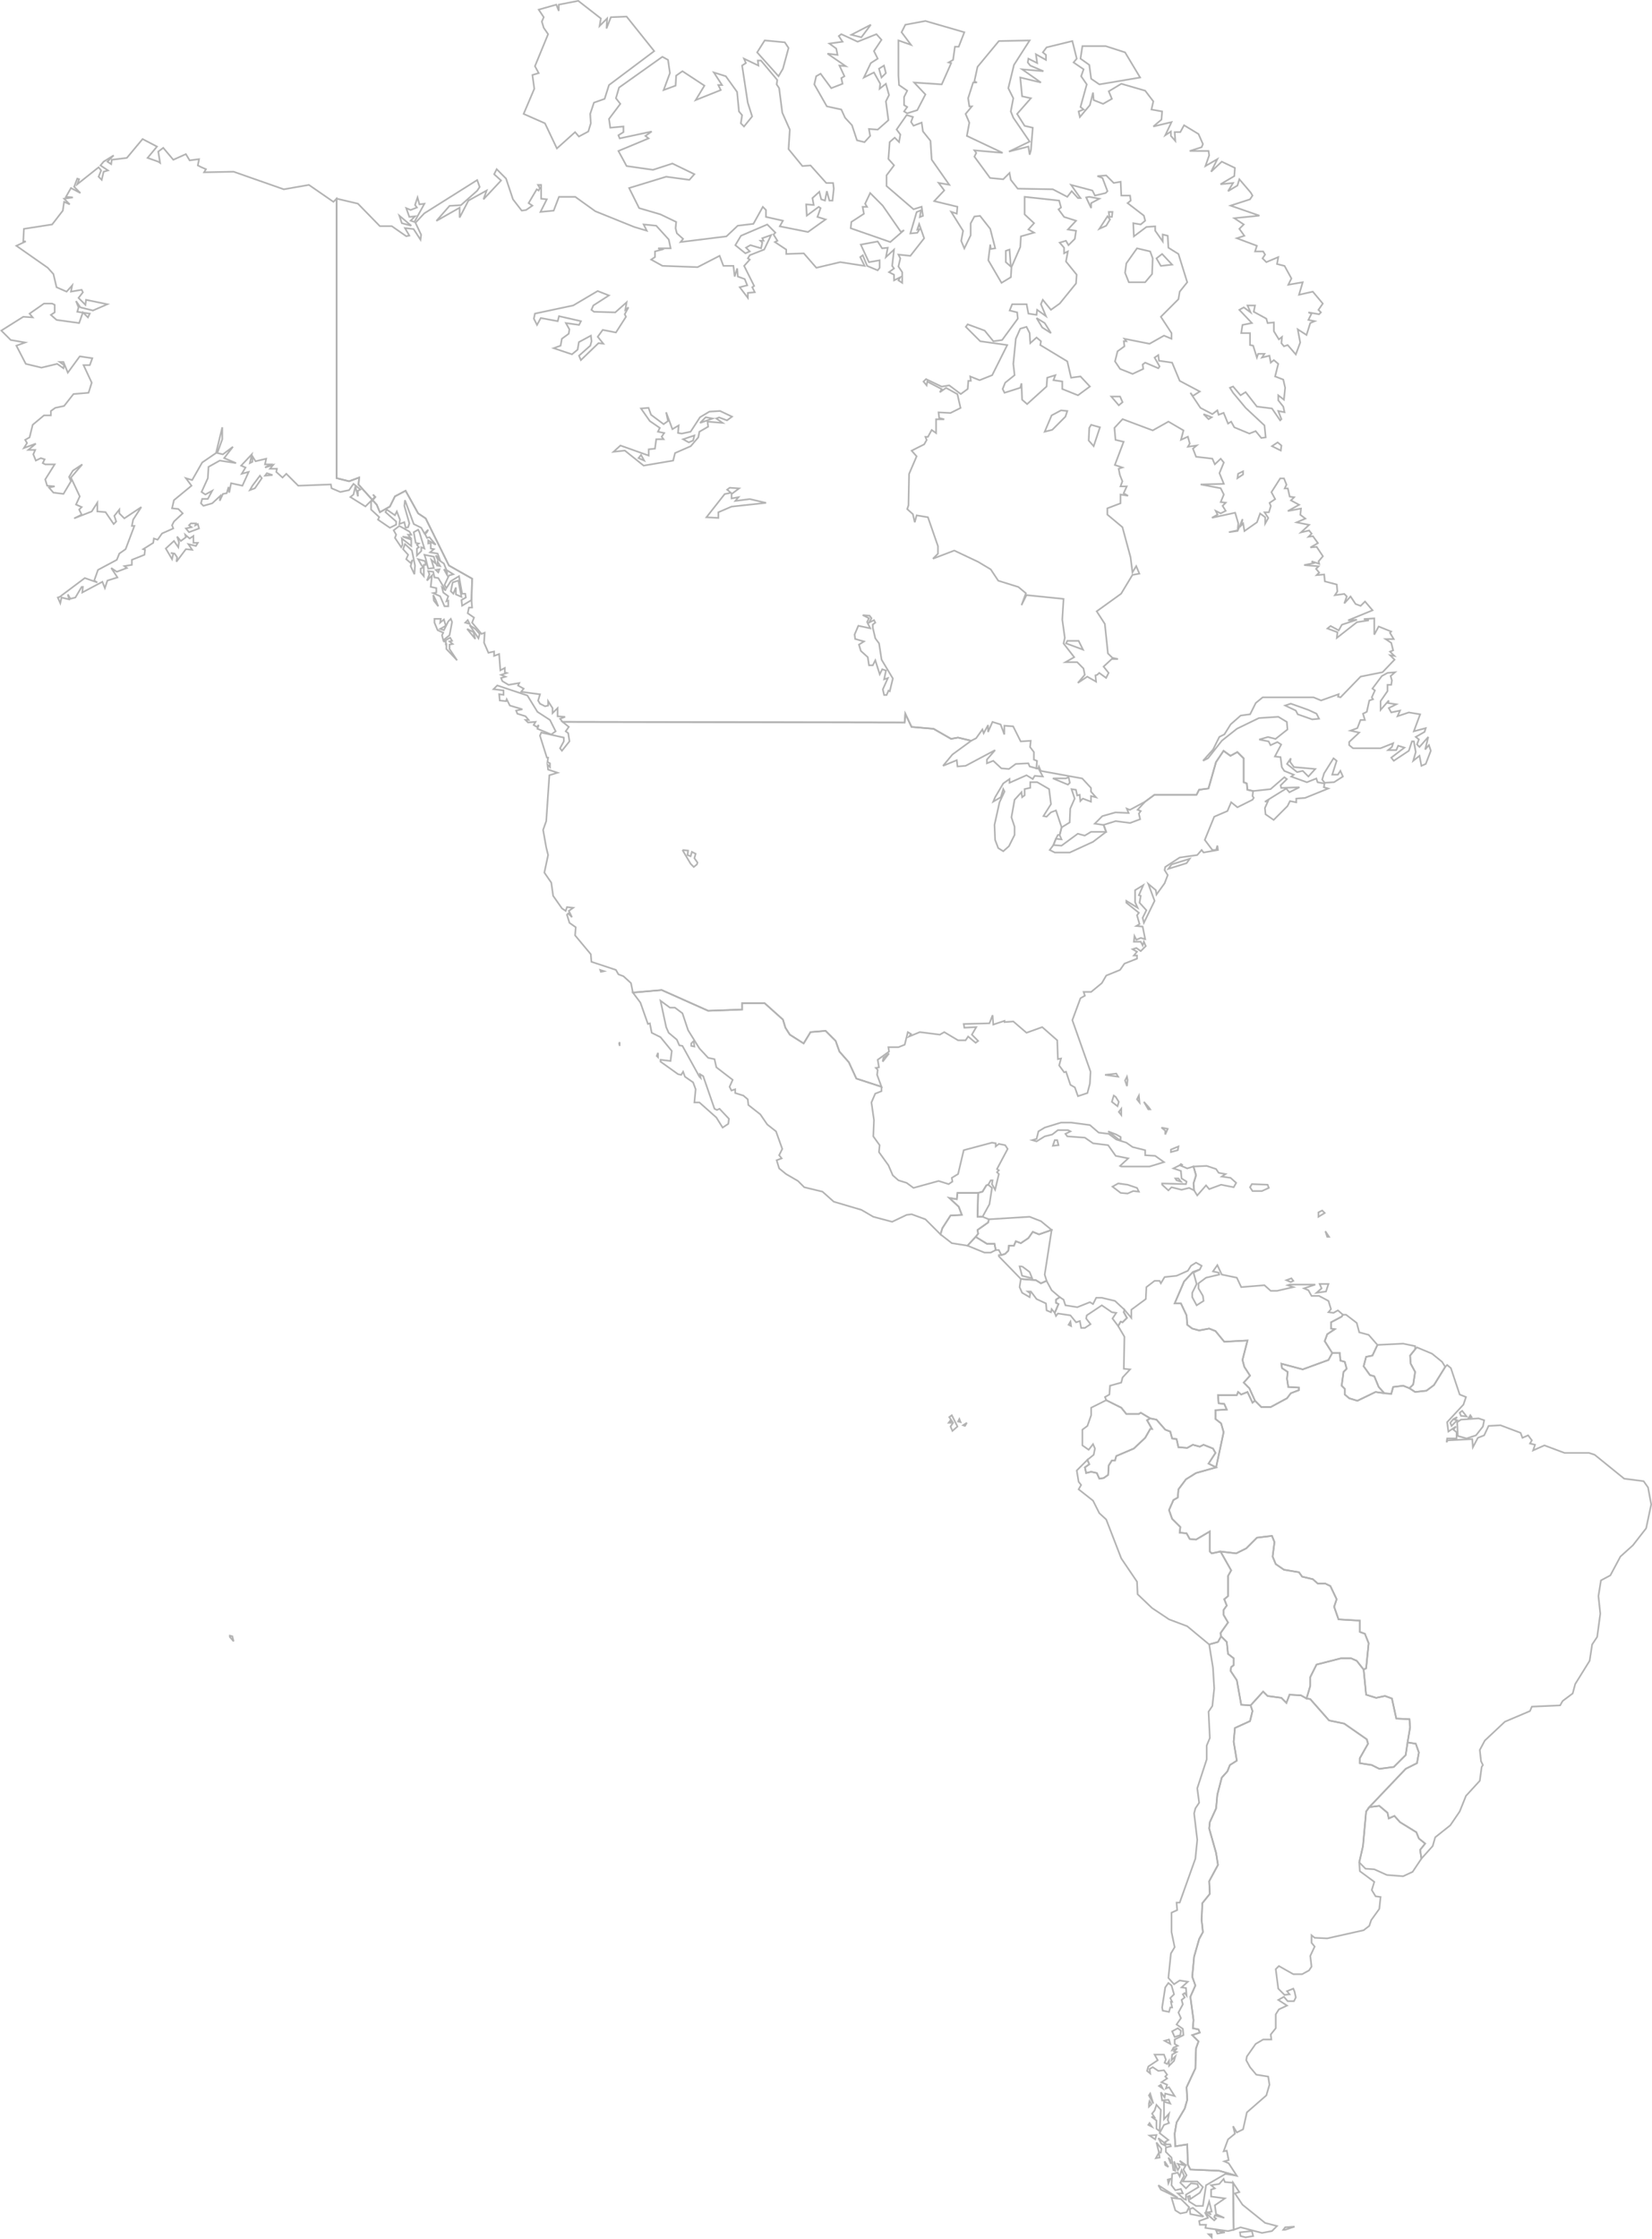 <svg xmlns="http://www.w3.org/2000/svg" viewBox="0 0 405.78 549.83"><defs><style>.cls-1{opacity:0.3;}.cls-2{fill:none;stroke:#000;stroke-width:0.4px;}</style></defs><title>地図</title><g id="レイヤー_2" data-name="レイヤー 2"><g id="img_svg"><g class="cls-1"><path class="cls-2" d="M342.51,161.05,341.43,160l.77-.31-.47-1.85-1.39-.92h2l-.92-1.54.3-.31-3.08-1.24-1.08,2v-4L335,152l1.23.31-2.93.46-4.93,3.86.15-1.39-2.46-.92.77-.62,2,1.08.77-1.39,3.7-1.23-2.16.15,6-2.46-1.85-2.16-1.08,1.07-1.24-.46-1.23-1.85-1.54,1.7.61-1.7-.61-.62-2.31.31.61-.92-.15-1.7-2.93-.77-.16-1.7-1.85.16.62-.62-.77-.92.62-.62-3.55-.31,2.31-.46-.46-.46,1.85.61-.15-.61,1.07-1.24-1.54-2.31-1.54.15,1.85-1.07-1.23-1.7-1.08.15.77-.77-.62-.77-2,.46,2-1.85-3.08-.61,2.16-.93-1.24-.93.16-1.54-3.24.62,2.78-1.54-2-1.08.77-.77-1.08-.16-.46-2h-.77L316,119l-.62-1.54h-.92l-2.16,3.39.92,1.7-1.38.93.31.77-.47,1.54h-1.07l.92,1.39-.77,1.38V127l-1.24-.92-.77,2.16-3.08,2.15-.31-1.85-.46.47.31-1.55L304,130.36l-2.16.31,2.16-.46.16-1.7-.77-2.62-5.71,1.24,1.39-.78-.46-.92,1.23.62,1.23-.62-.77-1.23.77-.77-1.23-.16.77-1.85-.77-1.54-4.93-.93,5.7-.15-1.08-2.62,1.08-2.62-.77-.93L298.4,114l-.61-1.39-4-.46-.77-2,.92-.77-2.16.31.46-.77-.46-1.7-1.7.77.62-2.31-3.7-2.16-3.85,2.16-7.41-2.77-2,2.15L274,108l2,.47-2.16,5.7,1.85.62-.92.31.31,1.54.61,1.54-.46,1.24h1.54l-.77,1.69,1.08.62-1.85-.31v2.16L272,124.81v1.54l3.7,3.09,2,7.4.46,3.7.93-1.54.77,1.85-1.7.31-2.78,4.62-6,4.32,2,3.09.76,7.25,1.09,1.07,1.38.31h-1.54l-2,1.85,1.24,1.55-.62,1.23L270,165.22l-.47.46-.46.15.16,1.54-2.16-1.23-2.32,1.54,1.7-2-.31-1.54-1.54-1.55H261.7l2.16-1.23L261.24,158l.31-1.39-.62-4.47.31-5.09-9.1-.93-1.23,2.47,1.08-2.93-1.85-1.54-4.94-1.54-1.85-2.78-3.09-1.85-5.86-2.77-5.24,2,1.23-1.23v-1.85l-2.46-7.1-2.78-.46-.46,1.7-.46-2L222.84,125l.31-.93.15-7.71,1.85-4.32-1.23-1.38,3.08-1.55.62-1.08-.31-.77h.62l.92-1.69,1.08.77v-3.39h2l-1.24-.31-.15-1.39,2.93.15,2.47-1.23-.78-3.39-2.77-1.54-1.54,1.07.46-.77-3.55-1.85-.15.93-.77-.93.62-.61,3.85,1.85,1.85-.31L236,96.75l1.69-1.24.16-2h.62l-.16-1.08,2.31.92,3.09-1.23,3.7-7.4-6.63-.93-3.55-3.54.46-.62,4.17,1.54L244,83.79l2.15-.3L250,78.24l-.15-1.54L248,76.24l.62-1.54h3.55L252.6,77l2,.31.15-1.24,2.16,1.55-1.23-2.93.46-1.08,2,2.46,2.16-1.54,4-4.93.16-2.16-2.63-3.24.47-2.47-.93.47V60.82l-1.08-1.24,1.54-.46.62,1.08L264,58.66l.31-2-2-.31,2-2.15-2.93-.93L260,51.41l.62-.46-.46-1.7-8.48-.92v4.31L254,54.8l-1.39,1.54,1.39.78-3.24.92-.15,2.62-2.16,4.94-.16,2.47L246,69.45l-3.24-5.55.47-3.85.15,1.08,1.08-.16-1.23-4.78L240.73,53l-1.39.16-.92,1.69v2.93L236.87,61l-.77-1.85.46-2.47L233.63,52l1.39.46.15-1.7-5.7-1.38,2.47-2.63-1.39-1.85,2.62.47-4.32-6.17-.3-4.63-1.85-2.31-.31-2.16-2,.77-.61-.92.46-1.24-1.54-.46-2.47,3.55.92,1.23-.31,1.85-1.08-1.08-1.23,1.08-.31,4.16,1.39,1.55-1.85,2.46v2.63l6.63,5.7,2-.62L226.7,53l-.77.31.3-1.7-1.08.47-1.54,5.24,1.7-.15.62-.93-.62.15.46-1.38L227,58.5l-3.39,4.32-2.93-.31.46.93-.46,2,.93,1.39v2.62l-.93-.61.46-.77-1.54.77V67.45l-1.23-.62,1.23-.92-.46-.62.46-4-2,1.85.46-2.31-1.39.15-1.08-1.69-4.16.77,2,4.31,2.63-.46v1.85l-.47.62L213,65.29l-1.08-2.62-.62.46,1.08,2.16-6-.93-5.86,1.39-3.08-3.54-4.32.15V61.28l-2.78-1.85.62-.31L190,57.58l.46-.46-2-2L182,57.89l-1.38,2.31,2.47,2,1.08-.47-.93-.92,1.08-.62,2.62.77.31-1.39-.46-.46h.77l-.31-.62,2.16-.77-1.7,3.55-3.54,1.39-.47.77.47.31-1.39,1.54,2.46,4.93-.46.31.62,1.24-1.7.15v1.23l-2-2.62,1.85-.46-.62-1.54-1.7-.62-.15-2-.62,2-.31-2.62h-2.46l-.93-2.47-5.4,2.78-8.63-.31-2.78-1.54.93-.62V61.74l1.69-.46-.92-.31h3.08l-.46-2.16-3.08-3.39-3.09-.31.77,1.54-3.08-.92-9.56-3.86-4.93-3.54h-4L136,51.72l-3.24.31,1.55-3.09-1.39-.15V45.4h-.77l.46.77-.31.61-.46-.3-2,3.39.93.62-1.54,1.07-1.08.16L126,48.94l-1.7-5.09L122,41.54l-.62,1.24,1.7,1.54-4.32,4.62.77-2.16-4.47,2.47-2.16,4.17V51l-5.71,3.24,3.24-3.7,2.78-.16,4-3.55.61-.92-.61-1.7-13,8.18-2.16,2.31,1.39,2.93-.15,1.23-1.7-2.62L99.47,56l1.08,1.85-.77.15-3.54-2.47H93.31L87.91,50l-5.24-1.23v68.62l3.08.77,2.47-.92L88.06,119l4.47,4.94.78,1.85,2.46-1.39L97,121.88l2.62-1.39,3.08,5.56,1.85,1.23,5.71,11.57,5.7,3.23-.15,5.25.15,1.85h-.77l-.31,1.39,1.55,1.07-.47,1.24,2.32,2.77.77-.3-.15,2.46,1.07,2.47,1.39-.31v1.08l1.24-.46.3,4L124,164v1.08l.47.16-1.39.46,1.08.46-1.08.31.31.77,1.54.92,2.62-.46-.31.62,1.39.77-.62.77,4.63.62-.46,1.54.46.77,1.23.62.77-.16v-1.08l1.08,1.7v1.23l1.24-1.23v2l1.85.15-1.24.46.62.77,84,.16.16-2.16,1.54,3.24,5.4.46,4.31,2.47,1.7-.31,3.24.77,1.23-.62,1.54-2.16.31.93,1.08-2v1.7l1.08-2.47,2,.62.92,2.47v-2.16l2.16.15,1.85,3.7,2.47-.15-.16,1.54.93,1.23v1.86l.77.3-.15,1.86h.46l.15-.47.47,1.08,10.18,1.85,2.15,2.32v.92l1.24,1.39-1.24-.31v1.39l-2-.77-.62.61-.15-1.54-.62.16-.31-1.39-1.08-.16.77,2.32-1.08,2.46-.15,3.4-2,1.23-.46,1.85.46,1.08-1.39-.15-.61,1.54,2,.15,4-2.93,1.7.46,1.54-.92h3.7l-.62-1.7-2.15-.31,1.85-1.85,3.24-.92,3.23.15-.46-1.08.77.31,3.71-2,2.31-1.7h10.33l.62-1.23,2.31-.31,1.85-6.48,1.85-2.77,1.7,1.23,1.69-.93,1.55,1.55v5.86l.77.31.15,1.54,1.39.31,4.32-.47,3.39-2.93.62.47-1.55,1.54.16.62,4.47-.16-2.47,1.23-.77-.92-5.24,3.24.77-.16-.77,1.7.15,1.54,2,1.39,3.39-3.39.62-1.24,1.54.31v-.92l2.16-.16,5.7-2.31-1.08-.31.16-.92-1.7-.31-.31-.93-2.31.93-3.86-1.39.62-.46-2.31-.93-.62-.92-.31-2.47-1.39-.16,1.55-2.93-.93-.61-1.69.77-.47-.93-2.31-.46,2.16-.62,1.85.47,2.93-2.32-.15-1.85L314,176l-4.78.31-5.39,2.62-3.7,2.93-3.4,4.32-1.23.61,2.47-2.77,1.54-3.09,1.23-.61,1.55-2.47,2.46-2.16,2.32-.31,1.38-2.77,1.7-1.39h12.49l1.85.77,4.32-1.54-.15.61.61.16,4.94-5.09,5.39-1.08,2.94-3.08-1.08-1.08ZM147,84.26l-4.32,4.16-.46-1.08L145,84.87l.3-1.08-.15-1.38L142.19,84l-.31,1.85L140.49,87,136,85.49l1.7-.62.31-1.69,1.69-1.24.16-1.08L139,79.32l3.24.46.46-.92-5.4-1.23-.3,1.23-4.17-.77-.92,1.69-.78-1.54L131.4,77l9.4-2,6-3.54,2.77,1.08L145.74,75l-.47,1.08.62.47,5.24.15,2.78-2.47-.31,1.85.77-.61-.92,1.69.31.62-2.47,3.86L148.05,81l-1.23,1.69,1.38,1.7Zm24.52,23.13-1.85,2.16-3.86,1.69-.46,1.85-7.25,1.24-4.62-3.7-2.78.3,1.7-1.54,6.94,2.47v-1.54l1.54-.16.31-2.31H163l-.47-.62.62-.92-1.54-.31.46-.93-2.46-1.69-2.17-3.09,1.86-.15.61,1.7,3.09,2.31,1.08-.77-.46-2.16,1.54,4.16,1.54-.92-.16,1.85.93.15,2.16-.46,2.31-3.55,2.31-1.38,2.62-.16,2.94,1.39-1.24.92-1.93-.73-.69.27,1.55,1.08-3.71-.31.15,1.24L171.8,106Zm8.17,17-3.24,1.39v1.39l-2.93-.16,4.48-5.7,1.54-.31-.93-.77.62-.47,2.31.16-1.85,1.39v1.08l1.7-.31-.77.92,3.55-.46,4,.93Zm38.86,45.34-.31-.16-.46,1.08h-.62l-.31-1.39,1.24-2.77-.93.31.47-2.16-.93-.31-.61,1.23L215,162.13l-.62,1.23h-.93l-.3-2-1.7-1.54-.47-1.54,1.24-.78-2.16-.61-.15-1.08.92-2.16,2.93.62-.77-1.55.46-.92-1.54-.77,1.7.15.46.62-.62,1.08,1.24-.62.31.62-.62.46v.77l.62,2.62.92,1.24.62,4,2.77,4.62Z"/><polyline class="cls-2" points="251.06 310.94 252.91 312.33 253.53 313.87 251.06 313.25 250.44 310.94 251.06 310.94"/><polyline class="cls-2" points="167.63 208.7 169.02 208.85 168.87 209.94 169.64 210.24 169.95 209.16 170.87 209.63 170.56 210.71 171.33 211.79 171.18 212.25 170.41 212.87 169.64 212.09 167.63 208.7"/><polygon class="cls-2" points="311.36 290.89 311.66 291.67 309.97 292.44 307.65 292.44 307.04 291.51 307.5 290.74 311.36 290.89"/><polygon class="cls-2" points="254.61 188.66 252.91 188.19 252.6 187.42 249.51 187.57 247.82 188.81 245.97 188.66 243.97 186.8 242.42 187.42 242.42 186.5 244.43 184.18 237.18 188.04 235.18 188.19 235.02 186.65 231.63 188.04 233.94 185.26 238.57 181.87 235.33 181.1 233.63 181.41 229.32 178.94 223.92 178.48 222.38 175.24 222.22 177.4 138.18 177.24 139.72 178.48 138.95 179.56 139.57 180.02 139.88 182.02 138.03 184.34 137.56 183.72 138.49 182.02 138.49 181.1 132.94 179.87 132.63 180.64 134.33 186.03 134.63 186.03 134.48 187.11 135.09 187.42 135.09 188.35 134.48 187.73 134.63 188.96 136.95 189.73 134.94 190.35 134.17 201.61 133.4 203.77 134.17 208.08 134.63 209.94 133.71 214.25 135.41 216.72 135.87 219.96 138.03 223.04 138.95 223.66 139.26 222.73 140.8 222.89 139.72 223.66 140.5 225.2 139.57 224.28 139.26 224.59 139.88 226.59 141.42 227.67 141.26 229.67 145.12 234.3 145.27 236.15 151.29 238.15 151.9 239.23 153.14 239.7 154.99 241.39 155.45 243.71 162.54 243.09 173.95 248.18 182.28 247.87 182.28 246.33 187.83 246.33 192.31 250.34 192.92 252.34 194 254.04 197.4 256.2 199.09 253.42 202.79 253.11 205.26 255.58 206.19 258.2 208.5 260.82 210.35 264.83 216.52 266.84 215.44 263.91 215.59 262.67 215.13 262.21 215.9 262.06 215.59 260.21 218.37 258.2 218.22 257.12 220.68 257.12 222.22 256.51 222.99 253.42 223.77 253.88 223.3 254.5 225.93 253.42 230.86 254.04 231.94 253.42 235.33 255.43 237.18 255.43 237.8 254.5 239.65 256.04 240.26 255.58 238.72 254.04 239.8 252.19 236.87 252.34 236.72 251.42 243.04 251.26 243.81 249.26 243.97 251.57 246.74 250.65 246.74 250.96 248.9 250.8 252.14 253.58 256 252.19 259.69 255.43 259.85 260.05 260.62 259.9 260.16 261.6 261.39 263.29 261.85 263.14 262.93 266.37 264.01 266.99 264.78 269.15 267.1 268.38 267.71 266.07 267.87 263.14 263.4 250.49 265.4 245.09 266.48 244.48 266.17 243.55 268.02 243.55 270.64 241.39 271.72 239.54 275.12 238.15 276.19 236.61 279.28 235.38 279.28 234.61 278.51 234.61 279.28 233.68 278.2 233.07 279.13 232.76 280.2 233.53 281.44 232.3 280.97 231.22 280.67 232.14 280.2 231.22 278.51 231.22 278.66 229.83 279.13 230.75 280.2 230.29 281.29 230.6 280.67 227.51 279.13 227.36 279.9 226.9 279.28 224.74 279.74 224.12 276.66 221.65 276.66 221.19 279.43 222.89 278.81 221.5 278.81 218.57 280.82 217.34 279.74 219.8 280.2 219.96 279.9 221.65 281.59 223.5 280.67 225.36 280.97 226.59 283.6 221.19 282.06 217.03 283.91 218.57 284.06 219.65 286.06 216.88 286.83 214.87 286.06 213.64 286.22 212.87 289.77 210.55 294.08 209.94 295.16 208.7 295.63 209.32 299.17 208.7 299.02 207.62 298.71 208.7 297.79 208.7 295.93 206.23 298.25 200.53 301.49 199.14 302.41 196.98 303.95 198.22 307.65 196.37 307.96 195.9 307.65 195.44 307.81 194.21 306.42 193.9 306.27 192.36 305.5 192.05 305.5 186.19 303.95 184.65 302.26 185.57 300.56 184.34 298.71 187.11 296.86 193.59 294.55 193.9 293.93 195.13 283.6 195.13 281.29 196.83 279.43 198.83 280.2 199.14 279.74 199.76 280.05 201.15 277.58 202.07 274.04 201.61 271.1 202.53 271.72 204.23 268.48 206.7 262.78 209.32 259.08 209.32 257.84 208.7 258.77 207.47 259.38 205.93 259.85 205 260.31 205 260.77 203.15 259.38 198.99 258.15 199.45 257.07 200.53 256.3 200.37 258.15 197.44 257.69 193.74 254.76 192.05 253.06 192.05 253.06 193.44 251.68 193.74 251.68 195.28 251.06 195.75 250.91 194.51 249.21 196.37 248.44 200.68 249.21 203 249.21 205 247.82 207.78 246.43 209.01 245.2 208.24 244.43 206.23 244.28 202.53 245.51 196.98 246.74 194.36 246.43 193.74 245.82 195.75 243.97 196.83 244.43 195.75 246.43 192.36 247.97 191.28 247.97 192.2 252.14 190.35 253.68 191.28 254.14 190.5 256.15 190.66 255.07 188.66 254.61 188.66"/><polygon class="cls-2" points="14.66 146.56 14.2 146.71 14.81 148.1 15.12 146.71 16.97 147.17 16.66 145.94 17.28 147.02 18.52 146.71 20.06 144.09 20.36 144.09 20.21 145.48 25.15 142.85 25.76 144.4 26.38 142.55 28.85 141.78 27.31 139.46 28.69 140.39 31.16 139.46 30.54 139 32.39 138.69 32.39 137.46 35.48 136.22 35.63 134.99 35.17 134.84 37.64 133.29 37.79 132.22 38.72 132.52 39.8 130.98 42.57 129.75 42.26 128.98 42.73 128.05 44.88 126.05 43.8 124.97 42.26 124.81 42.73 122.81 47.04 119.26 45.66 117.41 47.2 117.87 49.66 113.56 53.06 111.24 54.6 104.92 54.6 107.85 53.37 111.24 54.76 111.55 57.22 109.7 55.06 112.48 57.99 113.71 53.98 113.09 51.21 114.64 51.05 117.41 49.51 120.8 50.44 121.42 52.13 120.5 51.05 122.5 49.66 122.5 49.36 123.58 49.97 124.2 52.13 123.58 54.14 121.73 53.98 122.96 54.76 121.27 55.68 121.11 56.14 119.57 56.3 120.96 56.76 118.64 59.54 119.26 61.08 115.87 59.38 116.33 60.31 114.79 59.23 114.33 61.85 111.55 61.38 113.71 62 113.4 62 112.01 62.77 113.25 65.39 112.63 65.09 114.02 66.47 114.02 65.09 114.79 67.09 114.17 66.32 115.1 68.02 115.1 67.86 115.87 69.4 117.26 70.33 116.33 73.26 119.26 81.28 118.95 81.43 119.88 83.59 120.8 85.75 120.34 86.83 118.8 88.53 120.19 87.91 120.5 87.91 121.88 87.29 119.42 86.83 121.42 86.06 122.04 89.76 124.35 92.07 122.04 91.61 121.42 92.22 122.04 91.15 123.27 91.15 125.12 93.15 126.97 92.84 127.59 95.77 129.59 97.31 128.82 97.31 128.05 94.69 125.74 95 125.12 97.01 126.51 97.47 125.58 98.24 127.59 98.09 128.67 99.32 128.21 99.63 129.59 100.25 129.44 100.55 128.51 99.32 124.2 99.47 122.81 101.63 128.67 103.48 129.59 104.25 130.98 105.18 130.06 104.87 130.67 104.41 131.13 104.87 132.06 105.49 131.91 107.03 133.76 105.18 132.68 105.18 133.45 105.8 133.29 105.8 134.68 106.57 134.84 105.64 135.61 107.49 135.92 107.95 137.15 107.03 136.38 107.49 137.3 109.04 138.38 109.65 139.93 111.35 141 110.27 141.31 109.19 143.63 109.65 144.4 110.73 142.7 112.74 141.47 113.51 145.78 114.28 145.78 114.43 146.71 113.35 147.33 113.51 148.72 115.82 147.33 115.97 142.08 110.27 138.85 104.56 127.28 102.71 126.05 99.63 120.5 97.01 121.88 95.77 124.35 93.31 125.74 92.53 123.89 88.06 118.95 88.22 117.26 85.75 118.18 82.67 117.41 82.67 48.79 81.9 49.56 75.88 45.4 69.71 46.48 57.38 42.16 50.13 42.31 50.59 41.54 49.51 41.08 48.59 40.62 48.89 39.07 46.58 39.38 45.66 37.84 42.57 39.23 40.1 36.3 38.87 37.22 39.33 40 38.87 39.69 36.25 38.77 38.56 35.99 35.02 34.14 31.16 38.77 27.46 39.23 27.31 40.31 26.38 39.69 27.92 38.15 25.45 39.69 24.68 40.62 26.53 41.85 25.45 42.16 24.99 44.16 24.22 43.39 24.84 41.85 24.22 41.08 18.98 45.24 19.44 44.01 18.98 43.85 18.21 45.86 19.75 47.4 17.43 46.17 16.2 48.33 17.9 48.48 15.74 48.79 17.13 50.18 15.74 49.56 15.43 51.72 12.81 55.11 5.87 56.19 5.72 59.27 6.33 59.27 4.02 60.35 11.73 65.75 13.12 67.29 13.89 70.53 16.36 71.61 17.74 70.07 17.43 71.61 20.06 71.15 20.36 71.77 19.29 73.15 20.98 74.85 21.14 73.62 26.38 74.7 22.83 76.24 19.75 75.47 18.67 73.92 19.29 75.47 18.98 76.55 22.06 77.01 21.6 77.93 20.36 76.7 19.44 79.32 13.89 78.55 12.5 77.32 13.43 76.7 13.43 74.85 12.81 74.54 10.8 74.54 7.26 77.01 8.03 77.93 5.72 77.78 0.32 81.17 2.63 83.48 6.18 84.1 4.02 84.87 6.33 89.34 10.19 90.27 14.04 89.34 15.59 90.42 15.74 89.65 14.66 88.88 15.59 88.88 16.66 91.5 19.59 87.5 22.68 87.96 22.06 89.65 20.52 89.65 22.53 93.97 21.75 96.44 18.05 96.75 15.74 99.68 13.58 100.14 12.5 100.91 12.5 101.99 10.8 101.99 8.03 104.3 7.26 107.39 6.18 108 6.64 108.78 5.87 110.01 8.8 108.93 6.95 110.47 8.65 110.47 8.18 111.55 8.8 113.09 10.03 112.48 10.96 112.78 10.5 113.71 11.11 114.02 13.43 114.02 11.11 117.72 11.58 119.26 13.43 119.42 12.04 119.72 13.12 120.96 15.59 121.27 17.43 118.18 16.97 117.1 17.9 115.56 20.21 114.02 17.43 117.26 19.59 121.88 18.67 123.89 20.06 124.5 19.44 125.12 20.06 126.36 18.21 127.28 22.53 125.58 23.91 123.42 23.91 125.58 25.92 125.74 27.92 128.67 28.54 128.05 28.08 126.66 29.31 125.12 29.31 126.05 30.54 127.28 34.71 124.5 32.7 127.59 32.39 129.13 33.01 129.13 30.85 134.84 29.31 135.92 28.69 137.46 24.07 139.93 23.14 142.55 23.91 143.01 20.83 141.93 14.66 146.56"/><polygon class="cls-2" points="292.23 210.86 291.46 211.94 286.99 213.33 287.76 212.25 292.23 210.86"/><polygon class="cls-2" points="47.04 129.44 46.43 128.98 46.89 128.51 48.12 128.51 47.97 128.98 48.59 128.67 48.89 129.75 46.43 130.67 45.66 129.75 47.04 129.44"/><polygon class="cls-2" points="40.72 134.68 42.73 132.83 43.8 134.37 43.96 133.14 43.5 131.75 44.42 132.83 45.66 131.91 45.5 131.29 46.58 132.22 47.51 131.6 47.51 133.29 48.59 133.29 48.12 134.06 46.27 133.6 47.2 134.99 45.66 134.84 43.34 137.92 43.5 136.84 42.88 135.92 41.95 135.76 42.57 135.92 42.26 137.3 40.72 134.68"/><polygon class="cls-2" points="216.98 259.74 218.37 258.66 216.82 260.67 216.98 259.74"/><polygon class="cls-2" points="147.43 238.15 148.36 238.46 147.59 238.62 147.43 238.15"/><polygon class="cls-2" points="62 119.26 63.85 116.8 64.31 117.41 62.62 119.88 61.38 120.34 62 119.26"/><polygon class="cls-2" points="107.03 147.33 107.65 148.87 106.57 147.48 106.41 146.09 107.03 147.33"/><polygon class="cls-2" points="111.97 145.94 113.35 146.56 112.58 142.55 111.19 143.01 110.73 145.17 111.35 145.78 111.97 144.24 111.97 145.94"/><polygon class="cls-2" points="107.65 141.93 109.5 145.01 108.57 144.24 108.88 145.48 110.11 146.4 109.65 147.64 110.11 147.48 110.11 148.87 109.19 148.87 108.11 146.4 106.41 145.63 107.18 145.48 107.18 144.4 105.8 144.09 106.1 141.31 104.87 142.55 105.49 141 105.18 140.23 106.41 140.39 106.72 141.78 107.65 141.93"/><polygon class="cls-2" points="100.55 130.52 101.02 131.29 100.25 131.29 100.86 132.06 98.86 131.75 101.02 132.52 101.02 134.06 98.7 132.22 98.86 133.76 98.55 134.37 97.01 132.06 97.31 131.29 96.7 130.21 98.09 129.13 100.55 130.52"/><polygon class="cls-2" points="109.81 140.39 109.81 141.16 109.04 139.77 109.81 140.39"/><polygon class="cls-2" points="107.95 139.77 107.65 140.54 107.03 139.93 107.95 139.77"/><polygon class="cls-2" points="107.49 137.92 108.11 139 107.34 138.85 107.49 137.92"/><polygon class="cls-2" points="104.56 137.15 104.25 136.22 106.57 136.69 107.03 138.38 105.95 137.46 106.57 139.46 105.18 139.62 104.56 137.15"/><polygon class="cls-2" points="103.48 138.69 102.71 137.3 104.41 137.77 104.56 138.69 104.1 138.69 104.1 141.47 103.33 140.54 103.33 139.62 103.95 139.31 103.48 138.69"/><polygon class="cls-2" points="102.1 133.29 102.87 133.45 102.41 133.76 102.87 134.37 102.41 134.68 102.41 136.38 103.48 135.3 103.48 134.37 104.25 134.68 103.02 130.67 102.71 130.06 101.63 130.67 102.1 133.29"/><polygon class="cls-2" points="101.17 135.15 101.94 138.85 101.79 141 100.86 139 101.32 137.46 100.86 138.23 99.78 137.3 100.25 136.22 99.01 134.84 99.47 133.6 101.17 135.15"/><polygon class="cls-2" points="65.09 116.8 65.55 116.18 66.94 116.64 65.09 116.8"/><polygon class="cls-2" points="241.34 298.76 243.04 295.67 243.66 291.67 242.74 290.89 242.27 291.05 241.34 292.59 240.26 292.9 240.11 298.76 241.34 298.76"/><polygon class="cls-2" points="305.96 100.14 302.88 96.44 302.1 95.21 302.88 94.9 304.72 97.06 305.96 96.28 308.73 99.83 312.43 100.29 314.44 103.22 314.75 102.92 313.98 100.91 315.52 101.22 315.21 99.83 313.98 98.29 313.98 97.06 315.37 98.14 315.67 95.21 315.21 93.2 313.2 92.43 313.98 89.34 312.9 88.42 312.13 89.04 311.82 87.34 309.97 87.8 310.59 86.88 309.04 86.88 308.73 87.8 307.81 84.87 307.04 84.72 307.04 81.79 304.88 81.79 305.19 79.78 307.5 79.32 304.42 76.08 305.5 75.47 307.19 76.7 306.42 75 308.27 75 307.96 76.55 311.05 78.24 311.36 79.32 312.9 79.17 312.9 81.33 314.13 83.33 314.9 82.72 314.75 84.26 315.37 85.03 316.29 84.72 318.29 87.03 319.37 84.1 318.76 80.86 320.92 82.25 321.84 79.32 322.92 78.86 321.38 78.55 322.15 77.01 321.38 76.7 324 77.16 324.46 76.7 323.85 76.08 324.92 74.54 322.46 71.61 319.07 72.38 319.99 69.3 316.44 69.92 317.21 68.37 315.52 65.29 313.67 64.83 313.98 63.13 311.05 64.36 310.12 63.44 310.74 62.51 310.27 61.74 308.27 61.74 308.73 60.35 303.8 58.5 305.65 57.89 304.42 56.19 305.5 55.11 303.18 53.57 309.35 52.95 302.26 50.49 307.04 48.94 307.65 48.02 307.19 47.25 304.42 44.01 303.95 45.55 301.64 46.94 302.88 44.93 299.79 45.24 303.18 43.24 303.33 41.23 300.1 39.69 297.48 42.16 299.02 39.07 296.09 40.77 297.01 38.15 296.86 37.07 292.23 37.07 295.16 36.14 295.47 35.37 294.39 32.91 290.84 30.75 289.92 32.44 288.53 32.44 288.69 34.6 287.61 33.37 287.61 32.29 286.22 33.21 287.76 29.98 283.29 31.06 285.29 29.36 285.45 27.36 282.83 26.89 283.29 24.89 281.29 22.27 275.42 20.57 272.34 22.42 273.11 24.27 270.95 25.5 268.64 24.58 268.48 22.73 267.71 25.81 265.25 28.74 264.94 27.36 266.17 26.89 265.4 26.27 266.94 20.72 265.56 18.72 266.17 17.02 263.7 15.33 264.48 14.4 263.4 10.08 257.07 11.63 256.15 12.86 256.92 13.48 256.92 14.71 254.45 13.32 254.76 15.48 252.6 14.4 252.45 15.33 253.06 16.1 256.3 17.48 251.06 17.02 255.69 20.26 250.6 19.03 251.06 23.65 253.22 24.12 249.83 27.97 251.68 30.9 253.68 31.36 253.22 36.91 252.91 37.99 252.6 35.99 247.82 37.22 252.91 34.76 248.9 28.9 248.28 27.36 248.9 24.12 247.67 21.65 249.06 15.94 252.91 9.93 245.35 10.08 240.11 16.41 239.34 19.95 239.96 20.26 239.03 20.26 237.8 24.12 238.1 26.12 238.72 26.12 237.18 27.97 238.1 30.13 237.49 33.37 246.28 37.53 239.34 36.91 239.8 37.53 239.34 38.46 243.19 43.7 246.43 44.01 247.97 42.47 248.28 44.16 249.98 46.32 258.61 46.48 262.16 48.33 263.24 46.94 264.78 48.63 265.4 48.63 264.94 48.02 263.09 45.4 268.33 46.78 268.95 48.02 271.57 47.4 272.03 46.94 270.8 43.7 269.56 43.24 271.72 43.08 273.57 44.93 275.27 44.63 275.42 48.02 277.58 48.02 277.74 49.25 276.97 49.87 280.97 52.95 281.29 54.19 280.2 55.11 278.36 54.8 278.51 58.04 281.59 55.73 283.75 55.57 283.75 56.65 285.6 59.27 285.6 57.58 286.83 57.89 286.99 60.82 289.46 62.36 291.62 69.3 289.77 71.61 289.46 73.46 285.14 77.78 287.76 81.79 287.76 83.18 285.91 82.41 282.36 84.41 276.19 83.18 276.66 83.79 276.04 83.79 276.19 85.03 274.5 86.26 273.88 88.73 275.12 90.58 278.2 91.81 280.82 90.58 280.67 89.5 281.29 89.04 284.52 90.42 284.83 89.96 283.6 87.8 284.52 87.19 284.68 88.57 287.91 89.04 289.77 93.51 294.7 96.13 293 97.21 292.39 96.44 294.86 100.14 297.79 101.68 299.02 100.76 299.33 101.84 300.56 101.37 301.64 104 302.41 103.53 303.18 104.92 306.88 106.46 308.43 105.85 309.81 107.54 310.89 107.39 310.59 104.46 305.96 100.14"/><polygon class="cls-2" points="340.81 165.22 339.42 165.99 337.11 169.07 337.72 169.53 336.95 171.23 337.26 171.69 336.34 172 335.72 174.78 334.79 175.24 335.26 176.78 334.18 176.78 333.41 178.78 331.71 179.4 333.87 179.87 331.4 182.18 331.4 182.95 332.33 183.72 339.11 183.72 342.2 182.49 341.89 183.41 340.96 184.18 342.97 184.18 343.43 183.1 344.97 183.57 341.73 186.03 342.35 186.8 346.05 184.34 346.82 182.02 347.28 182.02 347.75 184.65 347.13 186.8 348.67 185.57 349.14 188.04 350.21 187.57 351.45 184.34 350.99 182.95 350.06 184.03 350.83 180.94 348.67 183.41 348.05 182.79 348.52 181.56 347.75 180.94 349.91 179.71 350.21 178.78 347.28 179.56 348.83 175.39 346.05 174.93 343.27 175.86 343.89 174.47 341.73 174.93 341.12 173.85 342.97 172.93 340.96 172.62 341.12 172 339.11 174.31 339.11 172.16 340.81 169.69 340.81 168.15 341.73 168.15 341.89 167.07 341.58 165.99 342.66 165.06 340.81 165.22"/><polygon class="cls-2" points="260.31 318.5 258.31 316.8 257.07 314.49 255.69 315.1 254.45 314.33 250.75 314.03 250.44 316.03 251.06 317.42 252.91 318.5 253.06 317.57 252.45 317.11 253.22 317.11 254.61 318.96 256.92 320.04 257.07 321.74 258.15 322.2 258.31 321.43 259.08 322.35 260 320.19 259.38 319.89 259.38 319.11 260.31 318.5"/><polygon class="cls-2" points="276.66 280.56 278.2 281.64 281.29 282.41 281.29 283.65 283.75 283.8 285.91 285.34 282.36 286.42 275.42 286.42 275.12 286.27 277.12 284.42 274.04 283.8 272.19 281.18 268.48 280.72 266.48 279.33 262.16 279.02 261.7 278.4 262.93 277.79 262.32 277.48 259.85 277.48 258.46 278.56 256.61 279.02 254.61 280.25 253.53 279.94 254.61 279.64 255.07 277.79 256.61 276.86 260.62 275.63 263.09 275.63 267.71 276.24 269.87 278.09 272.34 278.4 274.19 279.79 276.66 280.56"/><polygon class="cls-2" points="274.19 278.56 275.27 279.17 275.27 279.79 274.81 279.79 272.19 277.79 274.19 278.56"/><polygon class="cls-2" points="259.69 279.94 260 281.18 258.61 281.33 259.08 279.94 259.69 279.94"/><polygon class="cls-2" points="293.16 286.42 293.78 288.58 293.16 290.58 293.31 292.28 294.08 293.52 296.24 291.05 297.01 291.97 299.94 290.89 303.03 291.51 303.64 290.43 302.26 289.2 300.1 288.89 301.02 288.27 299.33 287.96 298.71 287.04 296.4 286.27 293.16 286.42"/><polygon class="cls-2" points="237.64 305.85 241.81 307.55 243.35 307.55 244.58 306.93 244.28 305.39 242.42 305.39 239.65 303.69 237.64 305.85"/><polygon class="cls-2" points="242.88 299.38 241.34 298.76 240.11 298.76 240.26 292.9 235.18 292.9 235.02 294.44 233.17 294.13 235.49 296.29 236.26 298.3 233.48 298.45 231.48 301.54 231.01 303.08 233.79 305.24 237.64 305.85 239.65 303.69 240.26 302.92 240.11 302 242.74 300.14 242.88 299.38"/><polygon class="cls-2" points="289.46 289.35 290.07 290.12 289 289.81 288.69 289.35 289.46 289.35"/><polygon class="cls-2" points="290.07 285.81 290.54 286.11 289.92 285.96 290.07 285.81"/><polygon class="cls-2" points="293.16 286.42 293.78 288.58 293.16 290.58 293.31 292.28 292.08 291.67 290.23 292.13 287.76 291.51 286.99 292.28 285.45 290.89 285.45 290.58 291.31 290.74 291.46 290.12 290.23 289.35 290.07 287.5 288.23 286.88 289.77 286.11 291.62 286.88 293.16 286.42"/><polygon class="cls-2" points="258.31 302 255.69 299.84 252.91 298.76 242.88 299.38 242.74 300.14 240.11 302 240.26 302.92 239.65 303.69 242.42 305.39 244.28 305.39 244.58 306.93 245.35 306.93 245.97 308.17 246.9 307.86 247.67 307.09 247.82 305.85 249.06 305.85 249.51 304.77 250.75 305.24 252.6 304 253.68 302.46 255.22 303.08 258.31 302"/><polygon class="cls-2" points="276.97 290.89 279.28 291.67 279.74 292.59 278.36 292.44 276.97 293.05 275.27 292.9 273.26 291.36 274.65 290.58 276.97 290.89"/><polygon class="cls-2" points="216.52 266.84 210.35 264.83 208.5 260.82 206.19 258.2 205.26 255.58 202.79 253.11 199.09 253.42 197.4 256.2 194 254.04 192.92 252.34 192.31 250.34 187.83 246.33 182.28 246.33 182.28 247.87 173.95 248.18 162.54 243.09 155.45 243.71 157.3 246.17 159.15 251.42 159.62 251.26 160.08 253.58 162.24 254.66 165.01 258.05 164.7 260.51 162.24 260.21 162.24 260.67 166.55 263.75 167.33 263.91 167.79 263.14 168.25 264.37 170.25 265.76 170.87 267.45 170.56 270.69 171.8 270.69 175.96 274.39 177.5 276.86 178.89 275.94 179.05 274.7 176.73 272.24 176.11 272.54 175.5 272.24 172.72 264.22 171.95 263.75 172.11 264.68 171.8 264.37 167.63 256.81 166.86 256.66 166.25 255.27 164.24 253.58 163.63 252.19 162.24 245.71 164.55 247.41 165.78 247.41 167.63 248.8 169.02 252.96 171.8 257.43 173.95 259.74 175.5 260.05 175.96 262.06 179.97 265.14 179.2 266.84 179.66 267.76 180.59 267.45 180.59 268.38 182.59 269 183.67 269.92 183.82 271.31 186.76 273.62 188.45 276.09 190.61 277.79 192.15 282.1 191.38 283.65 192 284.42 190.77 284.88 191.38 286.88 193.08 288.27 196.01 289.97 197.55 291.51 202.02 292.59 204.8 295.06 211.58 297.06 214.51 298.76 219.14 299.99 222.69 298.3 223.92 298.14 227.31 299.38 231.01 303.08 231.48 301.54 233.48 298.45 236.26 298.3 235.49 296.29 233.17 294.13 235.02 294.44 235.18 292.9 240.26 292.9 241.34 292.59 242.27 291.05 242.74 290.89 243.35 289.81 243.81 289.81 243.66 290.74 244.43 292.13 245.35 288.27 244.89 287.81 245.35 287.35 244.89 287.04 247.51 282.1 246.9 281.18 245.35 280.87 244.58 281.49 244.58 280.72 243.66 280.56 236.72 282.41 235.33 288.27 233.79 289.2 233.94 290.12 233.02 290.74 230.55 289.97 224.38 291.67 222.69 290.43 220.68 289.81 219.29 288.58 218.22 286.11 215.9 282.88 216.06 281.18 214.51 279.02 214.67 275.01 214.05 270.69 214.98 268.53 216.52 267.92 216.52 266.84"/><polygon class="cls-2" points="161.62 259.59 161.31 259.28 161.62 258.51 161.62 259.59"/><polygon class="cls-2" points="152.06 256.2 152.21 255.89 152.21 256.81 152.06 256.2"/><polygon class="cls-2" points="169.79 256.2 170.41 255.58 170.56 256.97 169.79 256.81 169.79 256.2"/><polygon class="cls-2" points="257.07 314.49 256.61 312.95 258.31 302 255.22 303.08 253.68 302.46 252.6 304 250.75 305.24 249.51 304.77 249.06 305.85 247.82 305.85 247.67 307.09 246.9 307.86 245.97 308.17 245.35 308.17 245.35 308.47 250.75 314.03 254.45 314.33 255.69 315.1 257.07 314.49"/><polygon class="cls-2" points="262.93 324.51 262.47 325.28 263.09 325.59 262.93 324.51"/><polygon class="cls-2" points="276.19 321.58 276.04 322.2 276.81 323.59 275.73 324.67 275.27 324.51 274.65 325.59 273.26 323.74 274.19 322.35 273.11 322.2 270.64 320.5 266.94 322.97 266.79 323.74 267.87 325.13 266.48 326.05 265.56 326.05 265.25 324.36 264.32 324.67 262.93 322.97 259.85 322.51 259.38 323.13 259.08 322.35 260 320.19 259.38 319.89 259.38 319.11 260.31 318.5 261.24 319.11 261.7 320.5 264.63 320.96 267.71 319.73 268.48 320.19 269.26 318.65 270.64 318.65 273.88 319.42 276.19 321.58"/><polygon class="cls-2" points="274.19 263.6 274.65 264.37 271.42 263.91 274.19 263.6"/><polygon class="cls-2" points="289.46 281.49 289.3 282.41 287.61 282.88 287.61 282.26 289.46 281.49"/><polygon class="cls-2" points="282.21 271.93 282.52 272.39 282.06 272.39 280.97 270.54 282.21 271.93"/><polygon class="cls-2" points="279.74 269 279.9 270.69 279.28 269.92 279.74 269"/><polygon class="cls-2" points="274.81 273.01 275.42 272.24 275.42 273.78 274.81 273.01"/><polygon class="cls-2" points="274.04 269.31 274.81 270.54 274.5 271.62 273.11 270.54 273.57 269 274.04 269.31"/><polygon class="cls-2" points="276.97 265.14 276.81 266.68 276.35 265.3 276.81 264.37 276.97 265.14"/><polygon class="cls-2" points="286.22 277.63 286.22 278.56 286.83 277.17 285.29 276.86 286.22 277.63"/><polygon class="cls-2" points="345.74 427.83 347.75 428.14 348.52 430.3 348.05 432.92 345.28 434.31 336.34 443.71 335.56 444.79 334.79 453.27 333.87 457.28 334.02 459.44 337.57 462.06 336.95 464.07 337.88 465.61 339.11 465.77 338.8 468.69 336.8 471.47 336.34 472.86 334.95 473.94 326.01 475.94 322.92 475.79 322.15 475.17 322.15 477.02 322.92 477.95 321.84 480.26 322.15 482.88 321.53 483.81 319.84 484.73 317.68 484.73 314.13 482.73 313.36 483.5 313.98 488.28 315.52 489.82 316.75 489.67 316.13 488.9 317.68 488.28 317.99 489.05 318.29 490.44 317.83 491.36 316.29 491.36 315.37 490.28 313.98 491.05 316.13 492.44 314.13 493.37 313.36 494.6 313.36 498 312.13 499.54 312.28 500.77 310.27 500.77 308.43 501.85 306.27 504.93 306.11 505.86 307.04 507.56 308.58 509.4 311.51 509.87 311.82 511.87 311.05 514.49 306.27 518.66 305.34 522.82 303.8 523.59 302.88 522.05 303.33 523.9 301.64 525.29 300.56 528.22 301.33 528.07 301.79 530.38 300.72 530.69 301.79 531.15 303.8 534.23 299.48 533 292.39 532.69 291.77 531.46 291.62 526.52 288.69 526.99 288.53 523.9 289 521.13 291 517.73 291.62 515.57 291.46 512.49 293.62 507.86 293.78 502.93 294.39 501.23 292.85 499.69 294.7 499.07 294.39 498.3 293 498 293.16 495.99 292.39 490.28 293.62 487.51 292.85 485.35 293.31 480.42 294.55 476.1 295.47 474.4 295.16 471.47 295.32 467.31 297.17 465 297.01 461.91 299.17 457.9 298.71 454.97 297.01 448.95 297.17 447.41 298.71 444.02 299.02 440.63 300.1 436.47 301.49 434.92 302.1 433.38 303.8 432.3 303.03 427.68 303.33 424.28 307.04 422.59 307.65 420.12 307.19 418.73 310.27 415.34 311.36 416.42 314.75 416.88 315.98 418.12 316.75 416.11 319.53 416.26 320.92 417.03 321.84 417.19 326.46 422.43 330.17 423.2 335.72 427.06 336.03 428.14 334.02 431.69 334.02 432.92 336.95 433.38 338.8 434.31 342.35 433.85 345.28 430.92 345.74 427.83"/><polygon class="cls-2" points="315.67 546.88 317.99 546.72 315.67 547.49 315.21 547.49 315.67 546.88"/><polygon class="cls-2" points="302.88 535.93 303.03 547.49 304.72 546.88 309.97 548.26 312.43 547.8 313.67 546.57 310.74 545.8 305.19 541.33 303.33 538.55 304.42 538.24 302.88 535.93"/><polygon class="cls-2" points="299.94 401.77 301.33 403.16 301.64 406.09 303.03 407.17 303.03 408.86 302.41 409.32 302.26 410.25 303.8 412.56 304.88 418.58 307.19 418.73 310.27 415.34 311.36 416.42 314.75 416.88 315.98 418.12 316.75 416.11 319.53 416.26 320.92 417.03 321.84 413.95 321.84 411.79 323.38 408.71 329.4 407.17 331.86 407.17 333.25 407.78 334.95 409.94 335.56 409.63 336.18 403.46 335.26 401.15 334.02 400.69 334.02 397.92 328.78 397.61 327.7 394.52 328.32 392.67 326.78 389.43 325.54 388.82 323.69 388.82 322.46 387.74 319.84 387.12 319.07 386.04 315.37 385.42 313.36 384.04 312.59 382.19 313.05 378.64 312.43 377.1 308.73 377.56 306.11 380.18 303.64 381.41 299.79 380.95 302.41 385.58 301.64 386.96 301.64 391.9 300.71 392.67 301.33 394.21 300.56 395.29 300.56 396.53 301.64 398.38 299.79 401 299.94 401.77"/><polygon class="cls-2" points="364.56 348.72 364.25 350.26 362.55 352.42 360.24 353.19 358.08 352.58 357.92 349.19 358.85 348.57 363.17 348.26 364.56 348.72"/><polygon class="cls-2" points="345.74 427.83 347.75 428.14 348.52 430.3 348.05 432.92 345.28 434.31 336.34 443.71 338.8 443.4 340.81 445.1 341.12 446.49 342.51 445.87 343.89 447.41 347.9 449.88 348.52 451.42 350.06 452.66 348.83 454.2 349.14 456.36 351.91 453.27 352.53 451.12 356.23 448.18 358.54 444.79 360.09 440.94 363.48 437.24 363.94 433.85 364.25 433.38 363.79 432.45 363.48 429.68 364.71 427.37 369.64 422.74 375.81 420.12 376.27 419.04 383.21 418.73 383.83 417.65 386.3 415.8 386.92 413.49 390.46 407.78 391.08 403.77 392.31 401.92 393.08 396.22 392.62 391.9 393.24 388.04 395.55 386.81 398.02 382.19 401.1 379.41 404.34 375.25 405.58 369.39 404.81 365.22 403.72 363.68 398.94 363.06 391.7 357.2 390.31 356.74 384.29 356.74 379.36 354.89 376.58 356.12 377.05 354.74 375.81 354.43 376.27 353.66 375.35 352.42 373.96 353.04 373.5 351.81 368.56 349.95 365.64 350.11 364.56 352.42 363.01 353.04 361.78 355.35 361.63 353.35 355.61 353.66 355.31 354.12 355.46 353.19 357.77 353.19 357.77 351.65 357 351.03 357.62 350.26 355.76 351.5 355.46 349.19 359.47 344.87 360.09 343.02 358.54 342.4 356.38 335.92 355.46 335.15 354.99 335.62 352.22 340.09 350.37 341.47 347.6 341.78 346.2 340.86 344.66 340.24 342.2 340.55 341.73 342.24 340.04 342.09 337.88 341.78 333.41 343.94 331.4 343.32 330.32 342.4 330.32 341.01 329.55 340.24 330.01 336.85 330.78 336.08 330.32 334.38 329.24 334.07 329.09 332.22 327.24 332.22 326.31 333.92 319.99 336.23 314.75 334.84 314.9 335.92 316.29 336.85 316.13 338.54 316.44 340.55 319.07 340.7 319.07 341.32 317.06 342.09 316.13 343.32 312.13 345.48 309.81 345.48 308.27 343.94 307.65 344.4 306.42 341.78 304.88 342.4 304.11 341.78 303.8 342.55 299.17 342.55 299.33 344.56 300.71 344.71 301.33 346.1 298.56 346.25 298.56 348.41 299.94 349.49 300.56 351.65 298.71 360.29 293.78 361.68 291.31 363.22 289.46 365.68 289.3 367.69 288.23 368.31 287.15 370.77 287.91 372.93 289.92 374.94 289.77 376.32 291.46 376.48 292.23 377.87 293.78 378.02 297.17 376.02 297.17 380.95 297.63 381.41 299.79 380.95 303.64 381.41 306.11 380.18 308.73 377.56 312.43 377.1 313.05 378.64 312.59 382.19 313.36 384.04 315.37 385.42 319.07 386.04 319.84 387.12 322.46 387.74 323.69 388.82 325.54 388.82 326.78 389.43 328.32 392.67 327.7 394.52 328.78 397.61 334.02 397.92 334.02 400.69 335.26 401.15 336.18 403.46 335.56 409.63 334.95 409.94 335.56 416.11 338.03 416.88 340.19 416.42 341.89 417.03 342.97 421.97 346.2 422.12 346.36 424.13 345.74 427.83"/><polygon class="cls-2" points="357.92 348.72 356.54 350.11 356.23 349.34 357 348.41 357.92 347.95 357.31 348.57 357.92 348.72"/><polygon class="cls-2" points="361.47 347.95 360.7 348.26 361.16 347.49 361.47 347.95"/><polygon class="cls-2" points="359.16 346.41 358.54 346.87 358.85 347.64 360.24 347.8 359.16 346.41"/><polygon class="cls-2" points="297.01 403.77 297.94 409.48 298.25 414.57 297.79 418.88 296.86 420.27 297.17 426.75 296.4 428.6 296.4 431.99 294.08 439.09 294.55 442.63 293.62 444.02 293.31 445.25 294.08 451.73 293.62 456.36 289.77 467.15 289 467.15 289.15 469 287.76 469.62 287.76 474.4 288.53 478.1 287.61 479.64 286.99 485.65 288.38 487.2 289.77 486.27 291.77 486.58 290.23 487.97 291.31 488.13 291.46 489.97 291 489.36 290.54 489.67 291 490.44 290.23 491.05 290.54 492.13 289.46 494.14 290.07 495.53 289 497.07 290.54 498.15 290.69 499.69 288.53 500.77 288.53 501.85 289.3 502.31 288.23 502.77 287.91 503.39 289.15 502.93 288.38 503.7 289 503.85 287.91 504.47 287.76 505.86 288.69 504.93 288.38 506.01 287.15 507.24 287.15 506.01 286.68 506.78 286.06 506.48 286.37 505.7 285.91 504.47 283.6 504.47 284.37 505.86 282.06 507.4 281.75 508.48 282.52 509.1 282.36 508.02 283.14 507.56 284.52 508.48 285.91 508.32 286.68 509.4 286.22 509.87 286.68 510.33 285.29 511.26 286.68 511.87 286.37 512.8 287.15 512.49 288.53 514.65 286.22 514.03 286.06 514.96 285.14 513.72 285.45 515.73 286.99 515.57 287.45 516.5 285.91 516.03 285.91 520.35 287.15 518.97 286.83 520.51 287.15 521.28 285.91 521.74 284.83 523.75 286.99 525.44 286.22 525.91 286.37 526.52 287.45 526.52 287.61 526.99 286.37 527.29 286.37 528.37 287.76 529.76 288.23 532.84 288.69 533 288.38 530.69 289.3 532.84 289.77 532.07 289.3 531.3 290.69 531.61 289.77 530.53 291.31 531.61 290.69 532.69 291.46 534.08 290.54 535.62 294.08 535.62 295.47 537.01 294.7 538.4 292.39 539.94 292.23 539.17 291.77 539.32 292.08 540.55 293.78 541.63 295.47 541.63 296.24 536.55 301.02 533.77 303.8 534.23 299.48 533 292.39 532.69 291.77 531.46 291.62 526.52 288.69 526.99 288.53 523.9 289 521.13 291 517.73 291.62 515.57 291.46 512.49 293.62 507.86 293.78 502.93 294.39 501.23 292.85 499.69 294.7 499.07 294.39 498.3 293 498 293.16 495.99 292.39 490.28 293.62 487.51 292.85 485.35 293.31 480.42 294.55 476.1 295.47 474.4 295.16 471.47 295.32 467.31 297.17 465 297.01 461.91 299.17 457.9 298.71 454.97 297.01 448.95 297.17 447.41 298.71 444.02 299.02 440.63 300.1 436.47 301.49 434.92 302.1 433.38 303.8 432.3 303.03 427.68 303.33 424.28 307.04 422.59 307.65 420.12 307.19 418.73 304.88 418.58 303.8 412.56 302.26 410.25 302.41 409.32 303.03 408.86 303.03 407.17 301.64 406.09 301.33 403.16 299.94 401.77 299.17 403.16 297.01 403.77"/><polygon class="cls-2" points="302.88 535.93 300.87 535.77 300.56 535 299.48 536.24 297.48 536.55 298.4 537.32 297.48 537.62 297.48 539.32 300.87 539.78 298.4 541.48 298.71 543.64 300.72 544.56 298.4 543.95 298.25 544.41 298.71 544.72 298.25 545.18 295.93 543.18 296.7 544.56 294.55 545.34 294.7 546.26 296.24 546.26 296.09 547.03 301.64 547.8 303.03 547.49 302.88 535.93"/><polygon class="cls-2" points="297.63 549.35 296.86 548.58 297.63 548.58 297.63 549.35"/><polygon class="cls-2" points="297.01 540.55 297.63 543.02 296.86 543.18 297.48 543.79 296.24 543.02 297.01 540.55"/><polygon class="cls-2" points="293 542.1 295.63 544.26 292.39 543.64 292.23 542.41 293 542.1"/><polygon class="cls-2" points="287.76 539.63 290.07 539.94 292.08 541.94 291.46 543.18 289.92 543.48 288.69 542.71 287.76 539.63"/><polygon class="cls-2" points="284.52 536.55 289.3 539.63 285.14 537.62 284.52 536.55"/><polygon class="cls-2" points="287.45 535 286.99 536.08 286.83 535.16 287.45 535"/><polygon class="cls-2" points="287.91 533.77 289.3 533.46 289.77 534.38 290.23 532.84 290.85 534.23 289.92 535.93 291.31 537.32 292.54 536.08 294.08 536.24 294.39 537.01 291.31 538.86 291.31 540.1 290.85 539.94 289.3 538.55 290.54 538.55 290.07 537.47 288.69 537.78 287.76 536.55 287.91 533.77"/><polygon class="cls-2" points="287.45 530.38 287.61 531.3 286.99 529.76 287.45 530.38"/><polygon class="cls-2" points="286.37 531.15 286.99 532.07 286.22 531.61 286.06 530.69 286.37 531.15"/><polygon class="cls-2" points="283.91 529.91 284.68 528.53 284.83 529.76 283.91 529.91"/><polygon class="cls-2" points="285.29 527.6 285.14 528.53 284.68 528.53 284.06 526.06 285.29 527.6"/><polygon class="cls-2" points="285.29 526.37 284.52 524.98 285.91 526.06 286.22 526.83 285.29 526.37"/><polygon class="cls-2" points="282.36 524.36 284.06 524.21 283.75 525.29 282.36 524.36"/><polygon class="cls-2" points="282.06 521.74 282.36 521.28 282.98 522.21 282.06 521.74"/><polygon class="cls-2" points="283.6 518.2 284.06 516.81 285.14 518.04 284.83 523.28 284.06 522.67 284.06 520.66 282.83 519.74 283.6 519.89 282.98 518.97 283.6 518.2"/><polygon class="cls-2" points="282.21 516.5 282.36 515.88 282.83 516.65 282.21 517.27 282.21 516.5"/><polygon class="cls-2" points="282.21 514.49 282.52 514.03 283.29 516.5 282.21 514.49"/><polygon class="cls-2" points="285.6 512.8 284.68 512.18 285.14 511.87 285.6 512.8"/><polygon class="cls-2" points="286.06 501.08 287.15 500.77 287.45 501.85 286.06 501.08"/><polygon class="cls-2" points="289.3 498 290.07 498.61 289.92 499.69 288.53 500.15 287.91 498.76 289.3 498"/><polygon class="cls-2" points="286.99 486.89 287.76 487.51 288.38 489.67 287.45 490.59 287.91 491.52 287.61 491.52 287.91 492.9 287.45 492.9 287.15 493.99 285.6 493.68 285.45 492.9 286.22 487.97 286.99 486.89"/><polygon class="cls-2" points="299.02 548.42 298.71 547.65 300.87 548.11 299.02 548.42"/><polygon class="cls-2" points="304.57 548.11 307.5 547.8 307.81 549.03 305.96 549.35 304.72 549.03 304.57 548.11"/><polygon class="cls-2" points="233.48 348.72 233.63 349.34 233.02 349.34 233.48 348.72"/><polygon class="cls-2" points="282.52 348.26 280.2 346.87 279.74 347.18 276.66 347.18 275.42 345.64 271.72 343.79 268.02 345.64 268.02 347.49 267.1 350.11 265.87 351.03 265.87 354.89 267.41 355.97 268.48 354.58 268.95 355.66 268.64 357.2 267.1 358.44 267.56 359.52 266.48 360.29 266.79 361.68 268.02 361.37 269.41 361.68 270.03 363.06 271.1 362.91 272.19 362.14 272.34 359.82 273.11 358.59 273.88 358.59 274.19 357.51 278.51 355.66 281.29 353.04 282.52 350.88 282.98 350.88 281.75 348.72 282.52 348.26"/><polygon class="cls-2" points="237.49 349.34 237.03 350.11 236.56 349.95 237.49 349.34"/><polygon class="cls-2" points="235.64 348.41 235.33 349.03 235.95 349.19 235.64 348.41"/><polygon class="cls-2" points="233.79 347.49 235.18 350.26 233.94 351.34 233.48 350.26 234.1 349.34 233.17 347.95 233.79 347.49"/><polygon class="cls-2" points="346.2 340.86 347.13 339.93 347.6 336.85 346.51 334.84 346.36 332.84 347.6 331.3 348.05 330.83 351.76 332.38 354.22 334.38 354.99 335.62 352.22 340.09 350.37 341.47 347.6 341.78 346.2 340.86"/><polygon class="cls-2" points="327.24 332.22 325.39 329.29 326.01 327.6 327.86 326.36 326.93 326.21 326.93 324.67 329.55 323.28 329.86 322.81 330.63 322.81 333.25 324.82 333.87 327.13 336.18 327.75 338.34 330.22 337.11 332.84 335.56 333.15 334.95 335.46 336.49 337.62 337.57 337.93 338.65 340.55 340.04 342.09 337.88 341.78 333.41 343.94 331.4 343.32 330.32 342.4 330.32 341.01 329.55 340.24 330.01 336.85 330.78 336.08 330.32 334.38 329.24 334.07 329.09 332.22 327.24 332.22"/><polygon class="cls-2" points="334.95 409.94 333.25 407.78 331.86 407.17 329.4 407.17 323.38 408.71 321.84 411.79 321.84 413.95 320.92 417.03 321.84 417.19 326.46 422.43 330.17 423.2 335.72 427.06 336.03 428.14 334.02 431.69 334.02 432.92 336.95 433.38 338.8 434.31 342.35 433.85 345.28 430.92 345.74 427.83 346.36 424.13 346.2 422.12 342.97 421.97 341.89 417.03 340.19 416.42 338.03 416.88 335.56 416.11 334.95 409.94"/><polygon class="cls-2" points="299.94 401.77 299.17 403.16 297.01 403.77 291.62 399.3 287.15 397.61 282.98 394.83 279.43 391.44 279.28 388.35 275.42 382.65 271.72 373.09 270.03 371.54 268.48 368.46 264.94 365.68 265.56 364.61 264.94 363.83 264.48 361.06 267.1 358.44 267.56 359.52 266.48 360.29 266.79 361.68 268.02 361.37 269.41 361.68 270.03 363.06 271.1 362.91 272.19 362.14 272.34 359.82 273.11 358.59 273.88 358.59 274.19 357.51 278.51 355.66 281.29 353.04 282.52 350.88 282.98 350.88 281.75 348.72 282.52 348.26 284.06 348.57 286.22 351.03 287.45 351.5 287.91 353.19 289 353.35 289.46 355.35 291.62 355.51 293 354.74 294.7 355.2 295.63 354.74 297.94 355.66 298.56 356.74 296.86 359.36 298.71 360.29 293.78 361.68 291.31 363.22 289.46 365.68 289.3 367.69 288.23 368.31 287.15 370.77 287.91 372.93 289.92 374.94 289.77 376.32 291.46 376.48 292.23 377.87 293.78 378.02 297.17 376.02 297.17 380.95 297.63 381.41 299.79 380.95 302.41 385.58 301.64 386.96 301.64 391.9 300.71 392.67 301.33 394.21 300.56 395.29 300.56 396.53 301.64 398.38 299.79 401 299.94 401.77"/><polygon class="cls-2" points="340.04 342.09 338.65 340.55 337.57 337.93 336.49 337.62 334.95 335.46 335.56 333.15 337.11 332.84 338.34 330.22 344.66 329.91 347.6 330.52 347.6 331.3 346.36 332.84 346.51 334.84 347.6 336.85 347.13 339.93 346.2 340.86 344.66 340.24 342.2 340.55 341.73 342.24 340.04 342.09"/><polygon class="cls-2" points="326.31 315.26 325.7 317.11 323.38 317.42 324.62 316.34 324.15 315.26 326.31 315.26"/><polygon class="cls-2" points="336.34 443.71 338.8 443.4 340.81 445.1 341.12 446.49 342.51 445.87 343.89 447.41 347.9 449.88 348.52 451.42 350.06 452.66 348.83 454.2 349.14 456.36 346.98 459.6 344.66 460.68 340.65 460.37 337.57 458.98 335.41 458.83 333.87 457.28 334.79 453.27 335.56 444.79 336.34 443.71"/><polygon class="cls-2" points="294.7 311.71 293 312.33 290.85 314.64 288.53 320.04 290.07 320.04 291.46 322.97 291.62 325.28 292.85 326.21 294.55 326.67 297.01 326.21 298.56 326.82 300.71 329.44 306.42 329.14 305.19 333.92 305.65 335.62 307.04 337.77 305.5 339.47 306.88 340.86 308.27 343.94 309.81 345.48 312.13 345.48 316.13 343.32 317.06 342.09 319.07 341.32 319.07 340.7 316.44 340.55 316.13 338.54 316.29 336.85 314.9 335.92 314.75 334.84 319.99 336.23 326.31 333.92 327.24 332.22 325.39 329.29 326.01 327.6 327.86 326.36 326.93 326.21 326.93 324.67 329.55 323.28 329.86 322.81 328.63 321.74 327.55 322.35 326.31 322.2 326.93 321.43 326.31 319.42 324 318.19 322.15 318.19 321.38 316.8 320.3 316.34 323.07 315.41 316.75 315.41 316.29 315.57 317.68 316.03 313.67 316.95 312.13 316.95 310.59 315.57 304.88 316.03 303.8 313.72 300.1 312.95 299.02 310.63 297.94 312.17 299.33 312.48 299.48 312.95 296.24 313.72 294.39 315.1 294.39 316.34 295.47 318.19 295.63 319.42 293.93 320.5 292.85 318.5 292.85 317.42 293.93 315.26 293.16 312.48 294.7 311.71"/><polygon class="cls-2" points="317.21 313.87 317.68 314.49 317.06 314.8 315.98 314.33 317.21 313.87"/><polygon class="cls-2" points="274.65 325.59 275.27 324.51 275.73 324.67 276.81 323.59 276.04 322.2 276.19 321.58 277.89 323.59 277.89 321.58 281.44 318.96 281.59 316.03 283.6 314.49 284.83 314.49 285.14 315.1 286.06 313.56 289 313.25 291.77 312.02 292.54 310.79 293.78 310.02 295.16 310.79 294.7 311.71 293 312.33 290.85 314.64 288.53 320.04 290.07 320.04 291.46 322.97 291.62 325.28 292.85 326.21 294.55 326.67 297.01 326.21 298.56 326.82 300.71 329.44 306.42 329.14 305.19 333.92 305.65 335.62 307.04 337.77 305.5 339.47 306.88 340.86 308.27 343.94 307.65 344.4 306.42 341.78 304.88 342.4 304.11 341.78 303.8 342.55 299.17 342.55 299.33 344.56 300.71 344.71 301.33 346.1 298.56 346.25 298.56 348.41 299.94 349.49 300.56 351.65 298.71 360.29 296.86 359.36 298.56 356.74 297.94 355.66 295.63 354.74 294.7 355.2 293 354.74 291.62 355.51 289.46 355.35 289 353.35 287.91 353.19 287.45 351.5 286.22 351.03 284.06 348.57 282.52 348.26 280.2 346.87 279.74 347.18 276.66 347.18 275.42 345.64 271.72 343.79 271.42 343.02 272.5 342.4 272.65 340.24 275.42 339.47 275.73 338.23 277.58 336.23 276.04 336.08 276.19 328.21 274.65 325.59"/><polygon class="cls-2" points="123.68 170.61 123.68 169.53 121.22 169.22 122.14 168.3 129.54 170.77 132.01 174.78 135.09 176.78 136.48 179.56 135.41 180.33 132.01 178.94 132.32 178.01 131.86 178.48 131.08 178.01 131.55 177.24 129.7 177.4 129.08 176.78 129.85 176.78 129.08 175.86 127.08 175.24 126.77 174.47 128.31 174.16 125.23 173.23 124.46 171.69 124.3 172.16 122.76 172 122.61 170.46 123.68 170.61"/><polygon class="cls-2" points="116.75 154.42 117.82 155.66 117.52 156.73 115.36 153.5 116.75 154.42"/><polygon class="cls-2" points="114.74 154.42 116.28 155.19 116.75 156.89 114.74 154.42"/><polygon class="cls-2" points="114.28 152.88 114.89 152.26 115.36 153.19 114.28 152.88"/><polygon class="cls-2" points="109.65 159.36 109.65 157.97 109.5 158.43 109.5 157.5 108.88 157.5 110.58 156.58 111.04 157.35 110.42 157.5 111.19 158.12 110.42 158.28 110.42 159.36 112.27 162.13 109.65 159.36"/><polygon class="cls-2" points="110.11 152.57 110.73 151.95 111.04 152.72 110.42 155.96 108.88 157.2 108.57 155.96 108.88 155.35 107.49 154.73 106.72 152.88 106.72 151.95 108.27 151.95 108.11 152.88 109.04 152.11 109.5 153.65 108.11 154.42 109.04 154.73 110.11 152.57"/><polygon class="cls-2" points="207.57 28.9 206.65 26.89 203.1 26.12 200.02 20.72 200.48 18.72 201.56 18.1 204.18 21.65 206.96 20.57 206.65 19.18 207.42 18.72 206.19 16.1 207.73 16.25 203.26 13.17 205.72 13.48 205.41 11.93 203.72 10.7 206.96 10.24 206.03 8.85 206.65 8.39 210.66 10.24 215.28 8.39 216.52 9.78 214.67 12.55 215.59 14.4 213.9 15.48 212.2 19.03 214.67 17.79 216.21 20.57 216.06 21.8 217.6 20.57 218.37 23.34 217.6 24.89 218.22 29.51 215.59 31.83 213.43 31.67 213.74 33.37 212.35 34.91 210.5 34.45 209.27 30.75 207.57 28.9"/><polygon class="cls-2" points="304.11 116.33 303.95 117.41 305.34 116.49 305.34 115.72 304.11 116.33"/><polygon class="cls-2" points="261.85 191.12 262.47 190.81 262.78 192.2 262.32 192.66 258.61 191.12 261.85 191.12"/><polygon class="cls-2" points="262.16 157.35 264.94 157.35 266.02 159.51 261.85 157.97 262.16 157.35"/><polygon class="cls-2" points="268.02 104.3 267.56 105.07 267.41 108.16 268.64 109.55 270.18 104.92 268.02 104.3"/><polygon class="cls-2" points="260.62 100.76 258.31 101.99 256.61 106 258.46 105.54 261.7 102.3 262.16 100.91 260.62 100.76"/><polygon class="cls-2" points="327.55 186.19 325.23 189.89 324.77 191.43 325.39 192.2 327.7 192.05 329.86 190.66 329.24 189.27 328.63 190.2 327.24 190.2 328.32 186.8 327.55 186.19"/><polygon class="cls-2" points="313.82 108.62 314.75 109.39 314.6 110.63 312.43 109.55 313.82 108.62"/><polygon class="cls-2" points="317.06 172.77 321.38 174.31 323.38 175.24 324 176.47 322.3 176.63 318.76 175.39 318.29 174.47 315.67 173.23 317.06 172.77"/><polygon class="cls-2" points="271.57 11.32 276.35 12.86 280.05 19.03 270.03 20.72 268.02 19.34 267.56 15.94 265.4 14.4 265.87 11.32 271.57 11.32"/><polygon class="cls-2" points="284.06 63.44 285.45 62.36 287.91 64.98 285.14 65.29 284.06 63.44"/><polygon class="cls-2" points="279.28 60.97 282.52 61.74 283.14 63.44 282.98 67.29 281.29 69.3 277.27 69.3 276.35 66.98 276.66 64.67 279.28 60.97"/><polygon class="cls-2" points="256.61 79.32 258.15 81.79 256 80.4 254.61 78.09 256.61 79.32"/><polygon class="cls-2" points="250.6 80.71 252.14 80.25 252.91 81.79 253.06 84.26 254.61 82.87 255.69 83.79 255.53 84.72 262.16 88.73 263.09 92.74 265.4 92.43 267.71 94.9 264.78 97.06 260.93 95.51 260.93 93.66 258.77 93.35 259.23 92.12 257.23 92.74 257.07 94.9 252.29 99.22 251.06 98.14 250.91 94.13 250.6 95.21 246.74 96.44 246.28 95.51 246.9 93.97 249.21 92.12 248.9 89.34 249.51 83.18 250.6 80.71"/><polygon class="cls-2" points="247.97 61.28 248.28 65.44 247.05 64.36 247.05 61.59 247.97 61.28"/><polygon class="cls-2" points="222.38 6.07 227.31 5.15 236.87 7.92 235.49 11.47 234.56 11.47 234.1 14.71 233.02 15.33 233.63 15.48 233.17 16.56 231.32 20.72 224.54 20.26 227.31 23.19 225.31 27.05 222.84 27.82 222.07 27.36 222.84 26.27 222.07 25.81 222.07 23.81 222.84 22.27 220.83 20.88 220.68 18.56 220.68 9.93 223.77 11.01 221.45 7.92 222.38 6.07"/><polygon class="cls-2" points="317.06 186.19 316.91 187.11 317.83 188.35 323.07 188.81 321.38 190.66 319.99 189.27 318.6 189.58 316.13 187.57 317.06 186.19"/><polygon class="cls-2" points="272.96 97.36 275.12 97.36 275.73 98.75 274.81 99.52 272.96 97.36"/><polygon class="cls-2" points="267.56 48.33 270.03 48.79 268.02 49.87 268.02 51.1 266.79 48.48 267.56 48.33"/><polygon class="cls-2" points="295.63 101.68 297.63 102.45 296.86 102.92 295.63 101.68"/><polygon class="cls-2" points="216.82 50.49 213.74 47.4 212.5 50.02 212.97 50.79 211.89 50.79 212.2 52.49 209.12 54.49 208.96 56.04 218.68 59.43 222.07 56.5 221.3 56.96 216.82 50.49"/><polygon class="cls-2" points="211.58 9.16 213.9 6.07 209.12 8.54 211.58 9.16"/><polygon class="cls-2" points="217.6 17.95 217.13 16.1 215.9 16.87 216.52 19.03 217.6 17.95"/><polygon class="cls-2" points="192.31 16.87 193.69 11.78 192.77 10.39 187.83 9.93 185.98 12.86 191.23 18.72 192.31 16.87"/><polygon class="cls-2" points="162.24 52.64 156.99 51.1 154.53 46.17 163.63 43.39 169.33 44.16 170.56 42.77 165.17 40.15 160.38 41.7 153.91 40.77 151.9 37.07 159.31 33.98 158.53 33.37 160.08 32.29 152.21 33.98 151.9 33.21 153.14 32.44 153.14 31.06 149.9 31.36 149.59 29.2 152.37 25.5 151.29 24.12 152.06 21.5 162.7 13.94 164.09 14.71 164.55 17.95 163.01 22.11 165.94 21.03 166.09 18.56 167.63 17.48 173.03 21.03 170.87 24.58 177.04 22.11 176.43 20.88 177.35 20.88 175.34 17.79 178.28 18.72 181.05 22.57 181.51 27.36 182.28 28.28 181.97 30.28 182.75 31.06 184.75 28.59 183.67 25.2 182.28 16.1 183.21 15.48 182.75 14.4 186.29 16.1 186.14 14.86 186.91 14.86 190.92 19.64 190.77 20.72 191.38 21.65 192.15 27.66 194 31.83 193.69 36.61 197.09 40.77 199.09 40.62 202.95 44.93 204.64 44.93 204.8 46.32 204.49 49.25 203.72 49.25 203.1 46.94 202.64 49.25 201.71 48.94 201.25 47.09 199.56 48.63 199.87 50.33 198.01 50.18 198.17 52.95 201.1 50.79 201.56 51.1 200.79 53.26 202.79 53.88 198.47 56.96 191.54 55.57 192.31 54.19 188.14 53.26 188.14 51.56 187.37 50.79 185.06 54.96 181.21 55.42 178.43 58.04 167.17 59.43 167.79 58.66 166.25 57.27 165.94 56.04 166.09 54.49 162.24 52.64"/><polygon class="cls-2" points="133.56 6.84 134.63 8.39 131.4 16.25 132.32 17.95 130.78 18.41 131.24 21.8 128.62 27.97 133.86 30.28 136.79 36.45 141.26 32.44 142.19 33.52 144.5 32.29 145.12 30.28 144.97 27.97 145.89 25.2 148.51 24.27 149.59 20.88 160.69 12.55 153.91 4.07 150.05 4.22 148.97 7 149.13 4.53 147.28 6.38 147.59 4.53 142.04 0.21 137.25 1.14 137.25 2.68 136.64 1.14 132.32 2.37 133.56 4.22 133.09 5.3 133.56 6.84"/><polygon class="cls-2" points="98.09 52.95 98.7 54.8 101.02 55.42 98.09 52.95"/><polygon class="cls-2" points="100.86 51.56 102.41 50.95 101.94 50.33 102.56 48.48 103.02 50.18 104.25 50.02 101.79 54.49 100.86 54.19 101.94 53.11 100.55 53.26 99.78 51.1 100.86 51.56"/><polygon class="cls-2" points="273.11 53.26 272.5 53.26 272.34 52.03 273.26 52.03 273.11 53.26"/><polygon class="cls-2" points="272.65 53.88 272.03 53.11 270.03 56.19 271.72 55.42 272.65 53.88"/><polygon class="cls-2" points="57.07 401.77 57.38 403 56.45 401.92 56.45 401.62 57.07 401.77"/><polygon class="cls-2" points="324.77 297.22 323.85 297.68 323.85 298.76 325.39 297.83 324.77 297.22"/><polygon class="cls-2" points="325.54 302.31 326.46 303.69 326.01 303.69 325.54 302.31"/><polygon class="cls-2" points="173.34 102.45 175.03 102.76 171.95 103.84 173.34 102.45"/><polygon class="cls-2" points="157.46 111.7 158.23 113.09 156.84 112.48 157.46 111.7"/><polygon class="cls-2" points="167.79 107.85 170.56 106.92 170.25 108.16 169.18 108.62 167.79 107.85"/></g></g></g></svg>